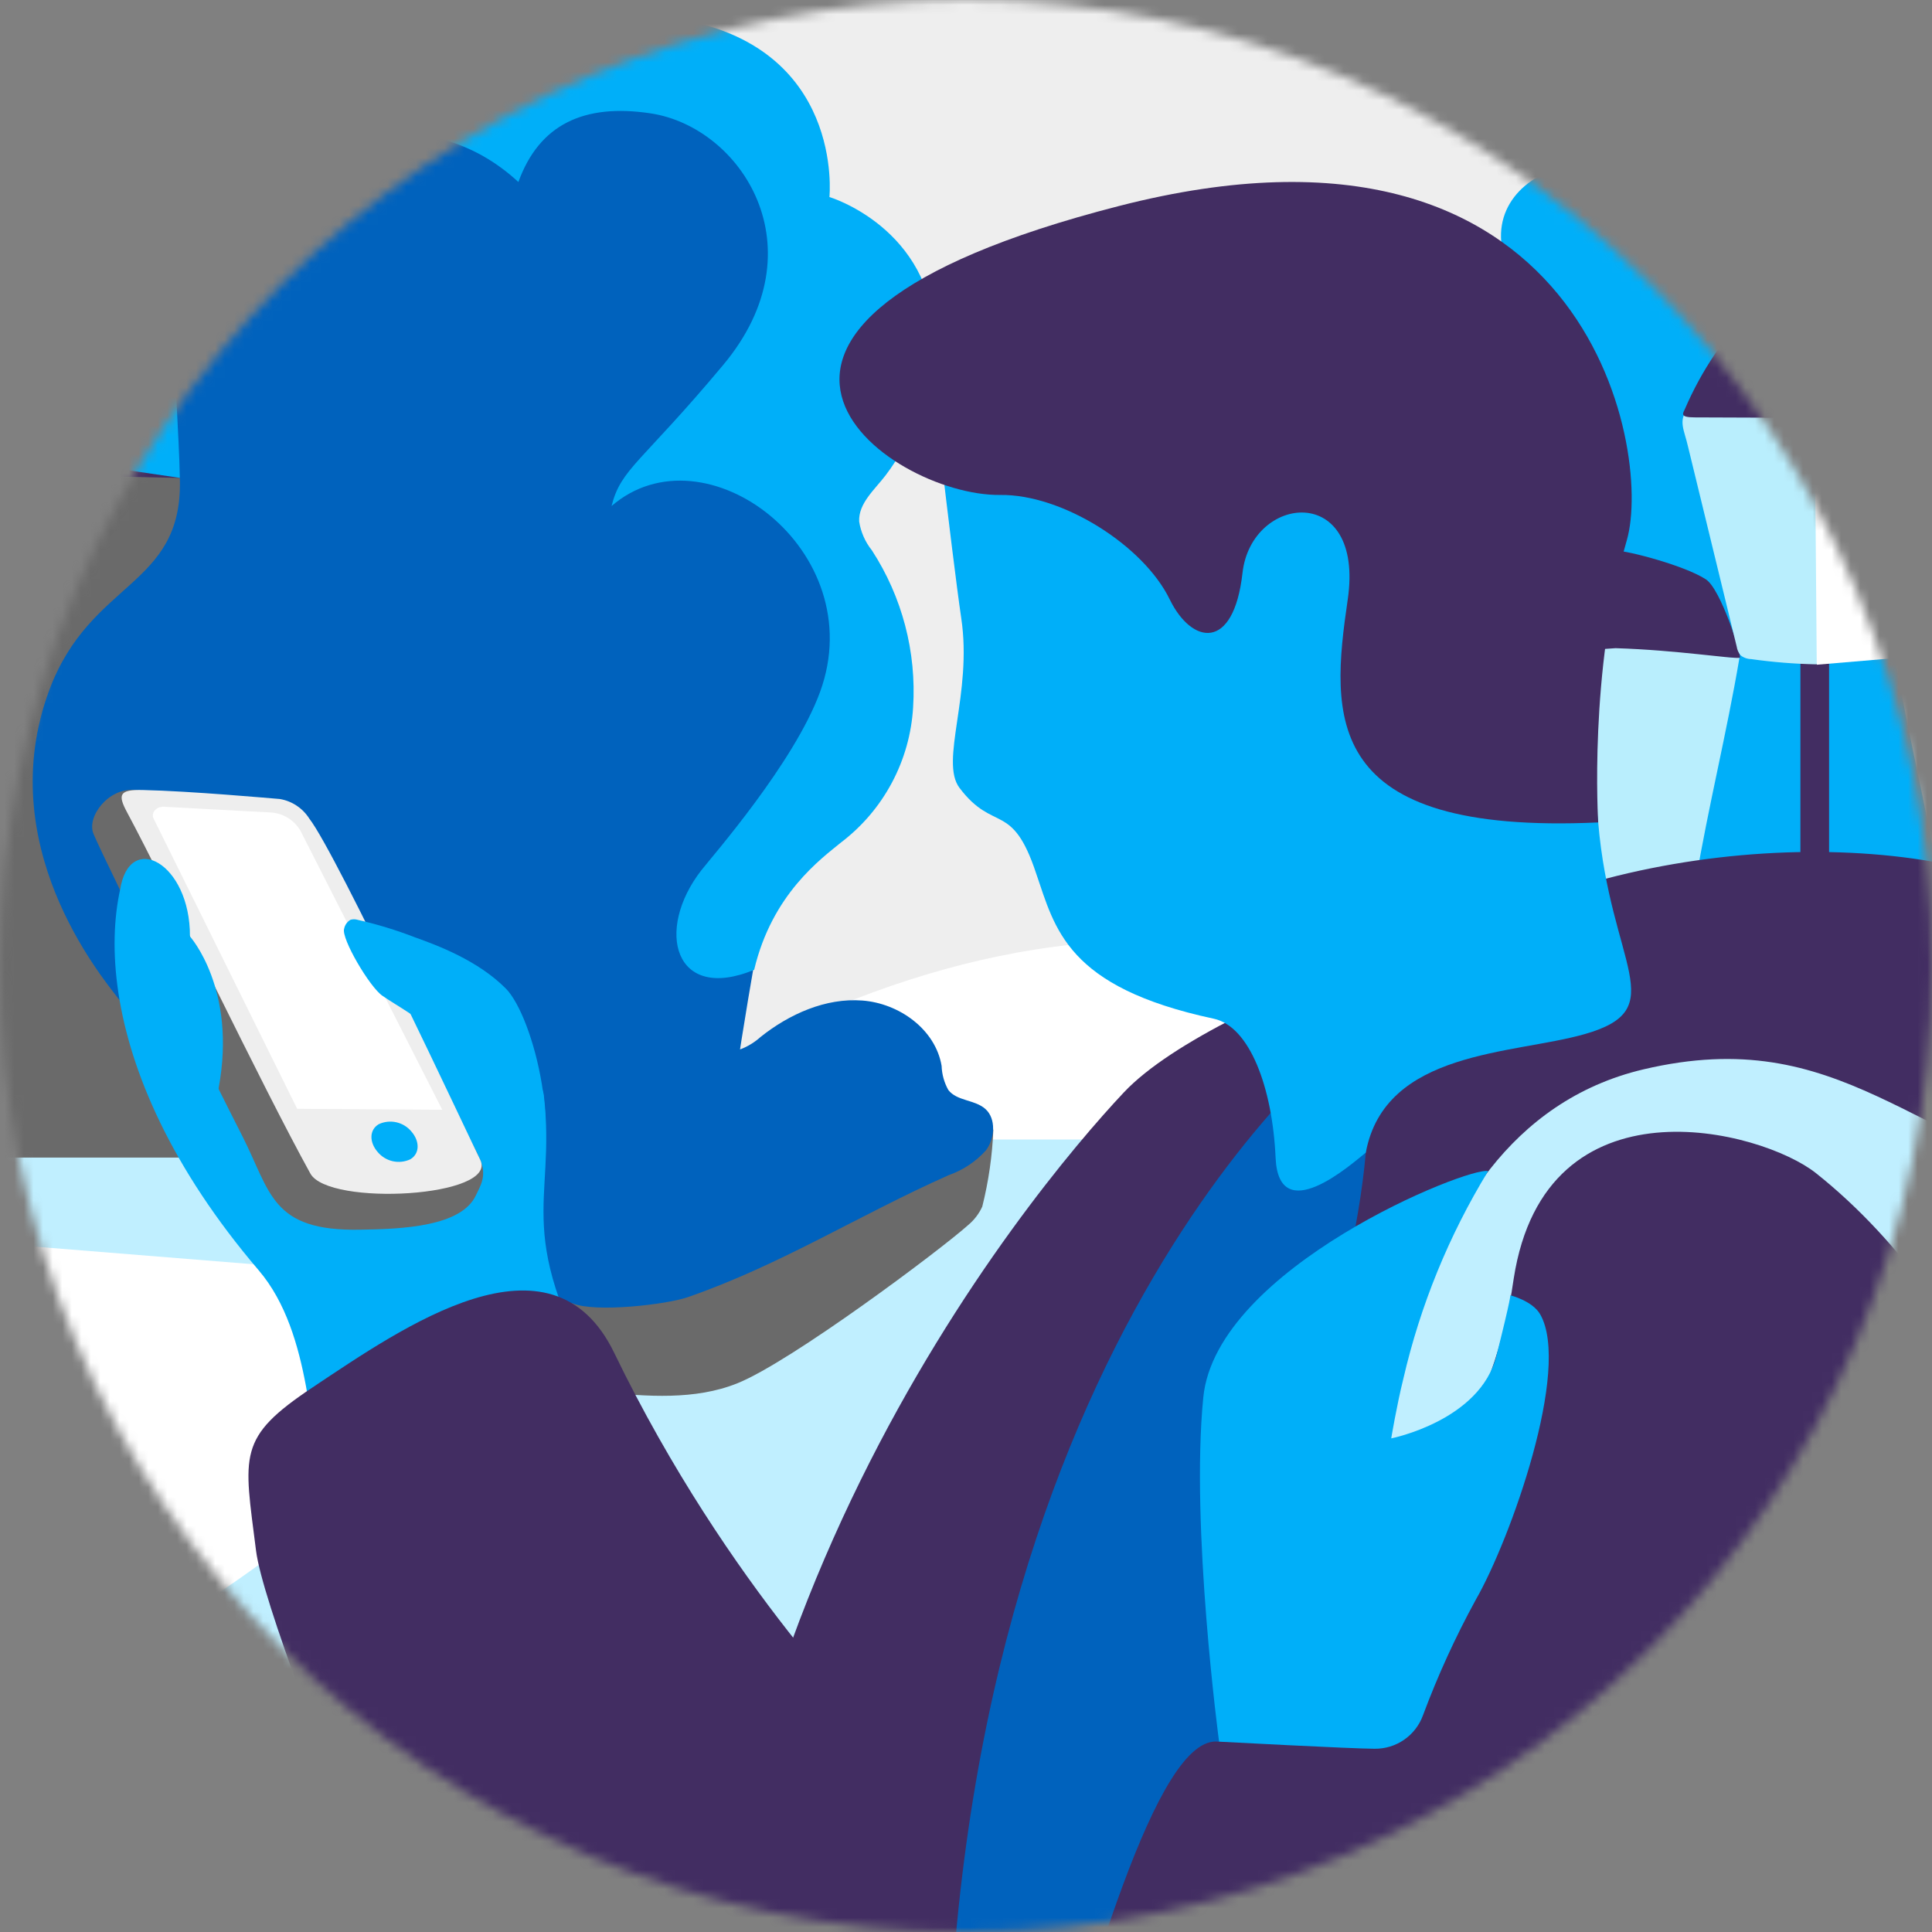<svg width="202" height="202" viewBox="0 0 202 202" fill="none" xmlns="http://www.w3.org/2000/svg">
<rect x="0" y="0" width="202" height="202" fill="#808080" stroke="none"/>
<mask id="mask0_905_9853" style="mask-type:alpha" maskUnits="userSpaceOnUse" x="0" y="0" width="202" height="202">
<circle cx="101" cy="101" r="101" fill="#C4C4C4"/>
</mask>
<g mask="url(#mask0_905_9853)">
<g clip-path="url(#clip0_905_9853)">
<rect width="1024" height="468" transform="translate(-102 -266)" fill="white"/>
<path d="M930.57 -302H-152.37V22.08H930.57V-302Z" fill="#C0EFFF"/>
<path d="M-115.89 -156.45C-115.89 -156.45 -109.63 -142.91 -94.48 -142.45C-79.33 -141.99 -7.63 -183.86 70.63 -164.54C148.89 -145.22 153.63 -62.94 205.95 -56.87C261.49 -50.43 264.16 -73.28 301.38 -72.05C343.29 -70.67 354.38 -40.76 384.19 -47.66C414 -54.56 455.38 -42.6 454.37 -14.53C454.37 -14.53 518.68 -38.43 548 21.03L546.11 76.13H-112.17L-115.89 -156.45Z" fill="white"/>
<path d="M816.57 118.7H-123.17V212.03H816.57V118.7Z" fill="#C0EFFF"/>
<path d="M-116.14 204.83C-114.05 204.14 -19.46 203.2 34.34 157.92L48.05 133.92L-5.07 129.64L-120.35 159.52L-116.14 204.83Z" fill="white"/>
<path d="M321.39 32.53H188.24V135.8H321.39V32.53Z" fill="white"/>
<path d="M137.46 36.98H-125.68V119.14H137.46V36.98Z" fill="white"/>
<path d="M37.39 42.79H-8.11V121.03H37.39V42.79Z" fill="#6A6A6A"/>
<path d="M197.5 47.42H309.35V79.13H318.91V36.75L203.75 34.9L197.5 47.42Z" fill="#0062BD"/>
<path d="M18.87 49.97L-8.11 49.41L-201 35.8V11.91L25.03 43.59L18.87 49.97Z" fill="#422D62"/>
<path d="M36.34 22.75L-122.5 -10.15V-22.55C-122.5 -22.55 -144.5 -26.39 -151.68 -27.72C-158.86 -29.05 -155.79 -39.72 -155.79 -56.03V-78.34L-197.17 -87.41V18.14L36.34 52.55V22.75Z" fill="#00AFF9"/>
<path d="M400.96 21.34H197.5V47.42L233.83 34.9H403.5L400.96 21.34Z" fill="#00AFF9"/>
<path d="M380.5 32.23H220.5L197.5 47.42C197.5 47.42 207.5 40.26 279.5 40.26H389.1L380.5 32.23Z" fill="#422D62"/>
<path d="M220.5 32.23L204.26 43.7L195.92 34.38L197.5 21.2H318.91V32.23H220.5Z" fill="#C0EFFF"/>
<path d="M36.34 141.75C36.34 141.75 70.2 103.21 112.23 98.75C154.26 94.29 164.6 141.75 164.6 141.75V0.21H36.34V141.75Z" fill="#EEEEEE"/>
<path d="M202.6 99.9C202.6 99.9 218.99 99.07 235.19 83.62C242.19 76.95 249.92 60.79 249.92 60.79C249.92 60.79 254.56 76.25 262.92 84.31C281.35 102.14 290.13 96.25 290.13 96.25H306.5V47.19H197.5V94.85L202.6 99.9Z" fill="#FF3853"/>
<path d="M164.6 0.21L197.5 21.34V35.39H164.6V0.21Z" fill="#C0EFFF"/>
<path d="M56.59 6.1C52.41 6.2 51.98 10.28 48.44 11.91C44.53 13.71 37.44 13.18 31.44 15.44C28.44 16.58 25.61 19.39 23.44 22.08C16.5 30.74 18.61 39.08 18.81 50.25C19.01 61.42 9.47 60.64 5.16 72.13C-0.84 88.26 10.42 101.87 12.43 104.48C29.1 116.92 11.36 111.53 20.11 118.48C24.97 122.36 37.81 121.15 37.81 136.34C37.81 140.02 39.69 140.96 39.61 144.65C39.53 148.16 72.61 144.73 74.18 143.32C74.18 128.08 77.55 108.32 78.76 101.32C81.15 87.56 88.66 75.08 89.02 70.91C89.76 62.29 81.84 54.48 83.88 52.2C100.61 33.68 84.76 5.4 56.59 6.1Z" fill="#0062BD"/>
<path d="M197.5 21.34C195.1 19.34 188.74 15.71 180.62 22.34C176.9 25.34 171.74 16.65 165.1 17.2C160.16 17.61 156.05 21.2 157.1 26.2C154.34 27.61 151.1 27.75 148.23 28.92C147.603 29.131 147.027 29.471 146.54 29.92C145.37 31.16 145.54 33.16 146.18 34.74C146.82 36.32 147.82 37.74 148.18 39.44C148.54 41.14 147.82 43.19 146.18 43.61C144.18 44.12 142.18 41.9 140.18 42.33C138.63 42.66 137.77 44.47 137.95 46.05C138.258 47.612 138.945 49.075 139.95 50.31L143.59 55.57C143.785 55.788 143.935 56.042 144.029 56.319C144.124 56.596 144.162 56.888 144.14 57.18C143.95 58.04 142.88 58.3 142.04 58.56C140.921 58.917 139.918 59.569 139.138 60.447C138.358 61.326 137.83 62.399 137.609 63.553C137.388 64.707 137.482 65.899 137.882 67.004C138.281 68.108 138.972 69.085 139.88 69.83C141.76 71.37 144.45 71.83 146 73.7C146.724 74.61 147.108 75.744 147.086 76.907C147.064 78.069 146.638 79.188 145.88 80.07C145.14 80.9 144.13 81.45 143.34 82.24C141.4 84.17 141.07 87.18 141.2 89.92C141.186 91.034 141.429 92.135 141.91 93.14C143.11 95.28 145.91 95.89 148.36 95.86C150.81 95.83 153.36 95.4 155.65 96.32C158.42 97.45 160.07 100.32 160.96 103.19C161.752 105.719 162.124 108.361 162.06 111.01C162 113.52 161.55 116.01 162.06 118.52C162.57 121.03 164.31 123.45 166.81 123.7C168.419 123.751 169.984 123.169 171.17 122.08C178.54 116.08 176.47 102.72 184.32 97.31C186.81 95.6 189.87 95.03 192.81 94.31C195.75 93.59 202.04 96.21 203.99 93.91C205.94 91.61 209.27 84.74 206.9 82.91C206.19 82.35 199.99 70.21 201.75 69.03C204.24 67.37 206.4 64.91 206.84 61.95C207.28 58.99 205.47 55.61 202.53 55.06C201.41 54.85 200.26 55.06 199.13 54.9C198.556 54.894 197.997 54.713 197.528 54.383C197.058 54.053 196.7 53.588 196.5 53.05C196.22 51.76 197.34 50.64 198.31 49.75C199.92 48.27 201.48 46.5 201.78 44.33C202.08 42.16 200.56 39.63 198.37 39.65C199.89 38.28 197.83 33.65 198.37 32.65C200.5 28.4 200.71 23.95 197.5 21.34Z" fill="#00AFF9"/>
<path d="M102.7 126.16C102.358 126.906 101.852 127.566 101.22 128.09C98.46 130.58 82.73 142.38 77.07 144.64C72.64 146.41 67.68 146 62.93 145.56C62.67 145.56 62.08 145.49 62.08 144.56C62.08 142.56 59.55 136.56 59.82 136.23C60.09 135.9 75.87 131.84 82.03 129.55C85.882 128.099 89.648 126.43 93.31 124.55C96.82 122.76 100.25 119.55 103.86 118.09C103.752 120.813 103.363 123.517 102.7 126.16Z" fill="#6A6A6A"/>
<path d="M64.72 114.23C66.41 111.43 69.26 108.87 72.52 109.15C74.22 109.3 75.94 110.21 77.52 109.67C78.255 109.374 78.932 108.95 79.52 108.42C82.52 106.03 86.32 104.32 90.16 104.61C94 104.9 97.8 107.61 98.45 111.44C98.479 112.324 98.719 113.188 99.15 113.96C100.05 115.14 101.94 114.96 103.04 115.96C104.14 116.96 104.04 118.96 103.1 120.26C102.043 121.44 100.705 122.335 99.21 122.86C89.74 127.07 81.72 132.21 71.93 135.62C69.7 136.4 62.19 137.27 59.83 136.26C57.83 135.4 61.14 132.21 61.14 130.39C61.12 124.84 61.78 119.09 64.72 114.23Z" fill="#0062BD"/>
<path d="M89.83 54.53C89.74 52.63 91.45 51.2 92.6 49.69C95.39 46.03 97.91 40.06 97.78 35.46C97.43 23.8 86.72 20.6 86.72 20.6C86.72 20.6 88.37 4.68 70.5 1.92C59.57 0.23 50.63 4.82 46.05 10.57C34.59 11.07 29.68 14.23 24.93 20.41C31.93 14.16 44.74 10.28 54.2 19.03C56.37 13.03 61.03 10.8 68.01 11.85C77.53 13.28 85.79 25.98 75.62 38.15C67.01 48.45 64.93 48.97 63.94 52.91C73.69 44.47 91.15 57.55 85.74 72.35C83.03 79.76 74.46 89.54 73.33 90.99C68.45 97.26 70.49 104.86 78.85 101.4C80.73 93.47 85.85 89.79 87.95 88.07C90.145 86.398 91.953 84.272 93.251 81.836C94.549 79.401 95.306 76.715 95.47 73.96C95.836 68.166 94.325 62.408 91.16 57.54C90.463 56.669 90.004 55.632 89.83 54.53Z" fill="#00AFF9"/>
<path d="M191.24 66.63H188.24V174.87H191.24V66.63Z" fill="#422D62"/>
<path d="M168.33 94.67C168.33 94.67 168.24 115.55 188.96 115.55C209.68 115.55 209.06 94.94 209.06 94.94" stroke="#422D62" stroke-width="6" stroke-miterlimit="10"/>
<path d="M160.33 93.85C160.374 94.184 160.505 94.502 160.71 94.77C160.99 95.011 161.341 95.151 161.71 95.17C166.54 95.81 171.71 96.39 176.02 93.98C176.428 93.793 176.774 93.495 177.02 93.12C177.162 92.82 177.253 92.499 177.29 92.17C178.63 84.24 180.53 76.69 181.87 68.77C177.45 68.77 172.93 65.34 168.54 64.77C165.466 64.539 162.388 65.155 159.64 66.55C158.5 67.06 158.06 66.55 157.22 67.55C156.22 68.77 155.98 67.63 154.7 69.4C156.36 76.46 158.72 86.81 160.33 93.85Z" fill="#B9EEFD"/>
<path d="M162.07 59.75C163.79 58.95 167.5 57.57 168.94 57.57C170.18 57.57 176.17 59.14 178.35 60.57C179.93 61.57 182.12 68.57 181.91 68.77C181.16 68.92 175.41 67.97 168.91 67.77C163.8 68.05 155.04 69.86 154.77 69.45C154.5 69.04 157.05 64.45 157.72 63.33C158.78 61.729 160.295 60.483 162.07 59.75Z" fill="#422D62"/>
<path d="M219.68 93.85C219.636 94.184 219.505 94.502 219.3 94.77C219.02 95.011 218.669 95.151 218.3 95.17C213.47 95.81 208.3 96.39 203.99 93.98C203.582 93.793 203.236 93.495 202.99 93.12C202.848 92.82 202.757 92.499 202.72 92.17C201.38 84.24 199.48 76.69 198.14 68.77C202.56 68.77 207.08 65.34 211.47 64.77C214.544 64.539 217.622 65.155 220.37 66.55C221.51 67.06 221.95 66.55 222.79 67.55C223.79 68.77 224.03 67.63 225.31 69.4C223.66 76.46 221.3 86.81 219.68 93.85Z" fill="#B9EEFD"/>
<path d="M217.95 59.75C216.23 58.95 212.52 57.57 211.08 57.57C209.84 57.57 203.85 59.14 201.67 60.57C200.09 61.57 197.9 68.57 198.11 68.77C198.86 68.92 204.25 67.98 210.78 67.77C215.94 68.39 225.01 69.84 225.27 69.44C225.53 69.04 222.99 64.44 222.32 63.32C221.253 61.72 219.731 60.476 217.95 59.75Z" fill="#422D62"/>
<path d="M203.68 42.75C202.8 41.75 200.43 41.08 199.23 40.58C193.364 38.211 186.806 38.211 180.94 40.58C179.74 41.09 177.38 41.77 176.49 42.75C175.41 43.95 176.11 44.99 176.49 46.69L181.58 67.6C181.629 67.934 181.767 68.248 181.98 68.51C182.292 68.761 182.679 68.902 183.08 68.91C185.344 69.23 187.624 69.414 189.91 69.46L190.01 69.36C190.01 69.36 204.47 44.36 204.07 43.42C203.978 43.177 203.846 42.95 203.68 42.75Z" fill="#B9EEFD"/>
<path d="M204.26 43.7C204.55 43.14 204.05 42.61 203.87 42.12C203.69 41.63 198.64 32.99 198.36 32.62C198.27 32.5 184.24 32.46 183.41 32.68C181.41 33.21 180.41 35.45 179.29 37.04C178.079 38.836 177.038 40.741 176.18 42.73C175.97 43.21 175.56 43.64 177.18 43.64L193.26 43.7C193.26 43.7 204.19 43.82 204.26 43.7Z" fill="#422D62"/>
<path d="M189.74 43.7L189.95 69.5L198.34 68.79L204.26 43.7H189.74Z" fill="white"/>
<path d="M-28.91 135.8H-3.85C-3.85 135.8 0.65 109.36 -9.21 100.98C-19.07 92.6 -24.91 102.1 -24.91 102.1C-24.91 102.1 -29.12 99.73 -35.22 108.1C-41.32 116.47 -46.34 117.48 -46.34 117.48L-41.81 126.17C-41.81 126.17 -31.22 123.39 -28.91 118.65V135.8Z" fill="#C0EFFF"/>
<path d="M56.86 114.52C56.43 110.74 43.02 98.71 43.13 99.02C37.67 97.82 31.55 110.61 25.89 112.07C24.673 112.374 23.483 112.776 22.33 113.27C22.21 112.67 22.08 112.07 21.92 111.48C20.5 106.27 32.13 96.75 32.4 97.13C25.27 98.45 23.27 77.63 16.06 85.62C9.82 92.53 8.82 111.47 27.06 132.83C32.76 139.52 32.21 150.89 33.93 155.22C42.8 177.53 26.53 155.94 49.48 156.94C51.69 157.04 51.6 152.71 52.26 150.86C52.641 150.982 53.033 151.069 53.43 151.12C55.57 151.38 57.79 150.49 59.76 149.5C61.23 148.77 64.61 148.24 63.83 146.88C53.21 128.6 58.21 126.29 56.86 114.52Z" fill="#00AFF9"/>
<path d="M165.6 92.51C165.6 92.51 127.5 103.59 117.5 114.22C107.5 124.85 68.5 171.75 74.25 234.37L228.05 229.97L223.8 139.34L220.66 124.84C220.66 124.84 228.42 116.34 223.66 103.04C218.9 89.74 190.17 85.3 165.6 92.51Z" fill="#422D62"/>
<path d="M142.5 153.07C144.71 148.148 146.587 143.083 148.12 137.91C151.12 127.52 157.73 115.12 171.86 111.8C192.55 106.94 199.86 119.8 220.7 124.8C220.7 124.8 236.08 120.63 245.12 134.58C251.21 143.97 251.69 148.2 251.69 148.2C251.69 148.2 267.22 152.74 277.76 177.2C288.3 201.66 278.64 225.2 278.64 225.2L209.36 224.32C209.36 224.32 211.12 214.65 215.36 189.75C219.6 164.85 207.7 136.83 189.87 122.66C184.16 118.12 161.6 112.26 158.27 133.66C157.724 137.568 156.717 141.398 155.27 145.07C151.11 155.14 142.5 153.07 142.5 153.07Z" fill="#C0EFFF"/>
<path d="M141.65 107.82C141.65 107.82 99.65 138.58 99.02 221.49C98.53 290.17 114.33 180.14 127.46 182.11C133.23 158.79 141.4 136.55 142.8 120.52C143.282 116.252 142.891 111.932 141.65 107.82Z" fill="#0062BD"/>
<path d="M143.71 182.84C141.39 182.84 127.46 182.1 127.46 182.1C127.46 182.1 124.46 159.67 125.81 146.1C127.16 132.53 153.68 121.88 155.59 122.45C151.492 129.158 148.5 136.481 146.73 144.14C146.03 146.95 145.46 150.39 145.46 150.39C145.46 150.39 154.76 148.55 156.46 141.75C158.04 135.46 157.91 135.43 157.91 135.43C157.91 135.43 160.23 136 161.04 137.43C164.28 143.12 157.93 160.95 154.29 167.28C152.166 171.162 150.325 175.193 148.78 179.34C148.404 180.378 147.713 181.273 146.804 181.9C145.896 182.528 144.814 182.856 143.71 182.84Z" fill="#00AFF9"/>
<path d="M142.8 120.51C144.8 109.78 158.21 110.26 165.69 108.12C174.93 105.48 168.36 100.97 167.1 85.98C165.84 70.99 143.85 39.41 143.85 39.41L96.96 35.41C96.96 35.41 99.5 57.8 100.5 64.61C101.7 72.54 98.21 79.61 100.33 82.39C103.91 87.11 105.82 83.72 108.33 91.31C110.33 97.11 111.49 103.21 126.9 106.51C130.65 107.31 133.04 113.68 133.37 121.05C133.7 128.42 141.2 121.81 142.8 120.51Z" fill="#00AFF9"/>
<path d="M167.1 85.99C167.1 85.99 166.1 70.23 170.1 56.45C172.8 47.03 165.89 8.99 116.99 21.54C68.09 34.09 92.7 51.88 104.57 51.75C111.06 51.66 119.57 57.03 122.31 62.69C124.61 67.38 128.98 68.15 129.91 59.9C130.84 51.65 142.71 50.41 140.91 62.7C139.11 74.99 138.18 87.31 167.1 85.99Z" fill="#422D62"/>
<path d="M26.77 162.13C28.04 172.23 54.5 234.37 54.5 234.37L84.03 231.75L91.61 181.14C91.61 181.14 76.17 166.14 64.21 141.43C57.62 127.85 42.12 138.78 32.71 145.04C24.75 150.34 25.5 152.03 26.77 162.13Z" fill="#422D62"/>
<path d="M25.32 118.75C28.32 124.63 28.32 128.75 37.66 128.57C42.17 128.51 48.23 128.22 49.75 124.99C50.19 124.04 50.94 122.99 50.21 121.27C48.31 116.93 45.6 114.9 41.21 105.27C37.62 97.49 35.5 92.42 33.54 88.35C31.74 84.61 16.29 82.81 14.07 82.6C11.35 82.34 9 85.41 9.79 87.22C11.2 90.54 22.68 113.58 25.32 118.75Z" fill="#6A6A6A"/>
<path d="M13.29 84.94C17.52 92.82 27.29 113.36 32.45 122.7C34.36 126.16 52.14 125.18 50.21 121.26C49.21 119.26 35.21 89.26 32.34 85.59C31.999 85.051 31.549 84.59 31.018 84.237C30.488 83.884 29.889 83.646 29.26 83.54C28.36 83.47 19.93 82.71 14.96 82.6C12.42 82.53 12.31 83.11 13.29 84.94Z" fill="#EEEEEE"/>
<path d="M39.6 117.54C38.6 118.13 38.6 119.43 39.49 120.45C39.895 120.936 40.449 121.274 41.065 121.411C41.682 121.549 42.328 121.478 42.9 121.21C43.9 120.62 43.9 119.32 43.01 118.3C42.605 117.814 42.051 117.476 41.434 117.339C40.818 117.201 40.172 117.272 39.6 117.54Z" fill="#00AFF9"/>
<path d="M17.15 84.35L28.15 84.94C28.815 84.953 29.466 85.137 30.039 85.475C30.612 85.813 31.087 86.294 31.42 86.87L46.24 116.03L31.07 115.93L16.07 85.61C15.75 84.99 16.33 84.31 17.15 84.35Z" fill="white"/>
<path d="M52.88 103.35C49.95 100.4 45.7 98.83 43.38 98C41.428 97.243 39.422 96.632 37.38 96.17C37.139 96.097 36.881 96.097 36.64 96.17C36.47 96.271 36.323 96.407 36.209 96.569C36.095 96.731 36.017 96.915 35.98 97.11C35.66 98.11 38.64 103.19 39.98 104.11C40.85 104.71 41.78 105.25 42.67 105.84C45.842 107.912 48.594 110.566 50.78 113.66C50.956 113.983 51.234 114.24 51.57 114.39C52.19 114.59 54.9 125.45 55.32 124.9C59.17 119.75 55.81 106.29 52.88 103.35Z" fill="#00AFF9"/>
<path d="M12.55 93.08C13.49 86.79 19.9 90.21 19.86 97.91C19.86 97.91 24.79 103.39 22.86 113.76C20.97 123.7 30.11 134.03 30.11 134.03L12.55 93.08Z" fill="#00AFF9"/>
</g>
</g>
<defs>
<clipPath id="clip0_905_9853">
<rect width="1024" height="468" fill="white" transform="translate(-102 -266)"/>
</clipPath>
</defs>
</svg>
